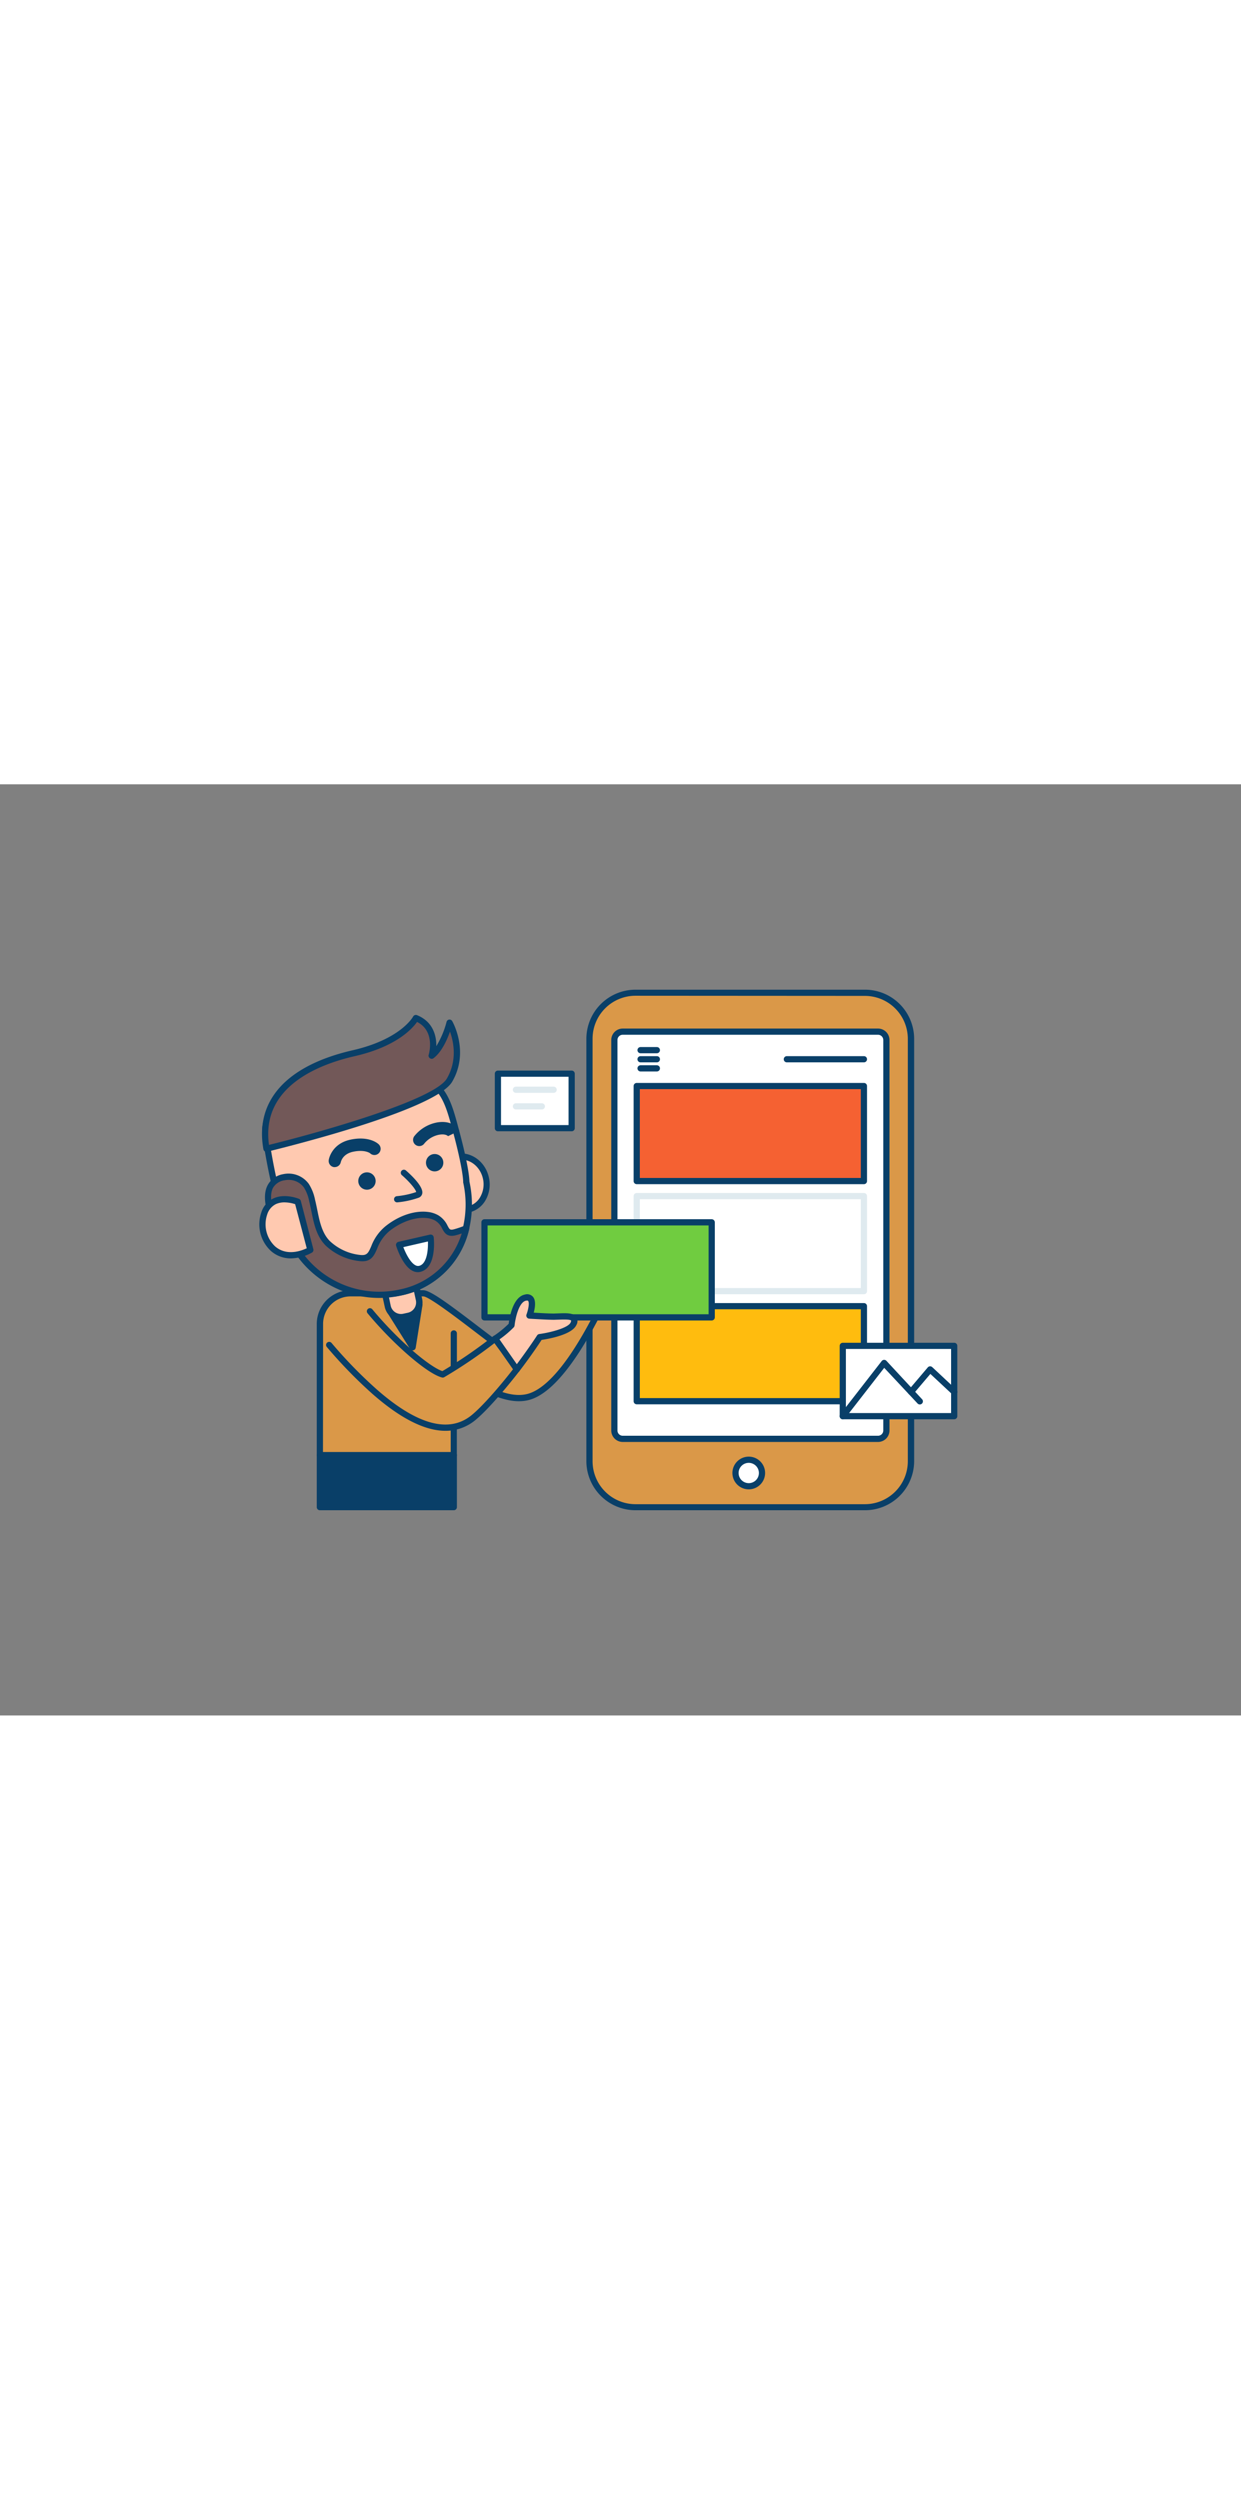 <svg xmlns="http://www.w3.org/2000/svg" viewBox="0 0 400 300" data-imageid="user-interface-outline" imageName="User Interface" class="illustrations_image" style="width: 149px;"><rect x="0" y="0" width="400" height="300" fill="#808080" stroke="none"/><g id="_63_user_interface_outline" data-name="#63_user_interface_outline"><rect x="190.04" y="67.12" width="103.61" height="165.76" rx="14.83" fill="#da9848" class="target-color"/><path d="M278.82,233.88H204.87A15.85,15.85,0,0,1,189,218.05V82a15.85,15.85,0,0,1,15.83-15.83h73.95A15.85,15.85,0,0,1,294.65,82v136.1A15.85,15.85,0,0,1,278.82,233.88ZM204.87,68.12A13.85,13.85,0,0,0,191,82v136.1a13.85,13.85,0,0,0,13.83,13.83h73.95a13.84,13.84,0,0,0,13.83-13.83V82a13.84,13.84,0,0,0-13.83-13.83Z" fill="#093f68"/><rect x="198.02" y="79.69" width="87.66" height="131.19" rx="2.7" fill="#fff"/><path d="M283,211.88H200.71a3.7,3.7,0,0,1-3.69-3.7V82.39a3.7,3.7,0,0,1,3.69-3.7H283a3.7,3.7,0,0,1,3.7,3.7V208.18A3.7,3.7,0,0,1,283,211.88ZM200.71,80.69a1.7,1.7,0,0,0-1.69,1.7V208.18a1.7,1.7,0,0,0,1.69,1.7H283a1.7,1.7,0,0,0,1.7-1.7V82.39a1.7,1.7,0,0,0-1.7-1.7Z" fill="#093f68"/><path d="M278.46,164.29H205.23a1,1,0,0,1-1-1V132.67a1,1,0,0,1,1-1h73.23a1,1,0,0,1,1,1v30.62A1,1,0,0,1,278.46,164.29Zm-72.23-2h71.23V133.67H206.23Z" fill="#dfeaef"/><circle cx="241.34" cy="221.88" r="4.27" fill="#fff"/><path d="M241.34,227.15a5.27,5.27,0,1,1,5.27-5.27A5.28,5.28,0,0,1,241.34,227.15Zm0-8.54a3.27,3.27,0,1,0,3.27,3.27A3.28,3.28,0,0,0,241.34,218.61Z" fill="#093f68"/><rect x="205.23" y="97.21" width="73.24" height="30.62" fill="#f56132"/><path d="M278.46,128.83H205.23a1,1,0,0,1-1-1V97.21a1,1,0,0,1,1-1h73.23a1,1,0,0,1,1,1v30.62A1,1,0,0,1,278.46,128.83Zm-72.23-2h71.23V98.21H206.23Z" fill="#093f68"/><rect x="205.23" y="168.13" width="73.24" height="30.62" fill="#ffbc0e"/><path d="M278.46,199.75H205.23a1,1,0,0,1-1-1V168.13a1,1,0,0,1,1-1h73.23a1,1,0,0,1,1,1v30.62A1,1,0,0,1,278.46,199.75Zm-72.23-2h71.23V169.13H206.23Z" fill="#093f68"/><path d="M211.72,86.65h-5.25a1,1,0,0,1,0-2h5.25a1,1,0,0,1,0,2Z" fill="#093f68"/><path d="M211.72,89.58h-5.25a1,1,0,0,1,0-2h5.25a1,1,0,0,1,0,2Z" fill="#093f68"/><path d="M211.72,92.52h-5.25a1,1,0,0,1,0-2h5.25a1,1,0,0,1,0,2Z" fill="#093f68"/><path d="M278.46,89.58H253.62a1,1,0,0,1,0-2h24.84a1,1,0,0,1,0,2Z" fill="#093f68"/><path d="M190.64,157.4c-3.76-1.83-5.41.19-7.25,4-4.65,9.51-13.78,20.76-16.81,23.21-3.7-.94-26.42-20.59-30.17-20.59H113a9.85,9.85,0,0,0-9.86,9.86v42.29h43.17V188.62l.44.29c9.21,6.06,15.59,8.82,20.58,8.82a11.69,11.69,0,0,0,2.62-.28c8.92-2,18.09-17.35,24.21-29.91A7.58,7.58,0,0,0,190.64,157.4Z" fill="#da9848" class="target-color"/><path d="M146.27,217.13H103.1a1,1,0,0,1-1-1V173.84A10.87,10.87,0,0,1,113,163h23.45c2.25,0,8.22,4.43,17.78,11.73,4.81,3.66,10.2,7.78,12.19,8.72,3.13-2.86,11.57-13.21,16.12-22.51,1.71-3.52,3.79-6.75,8.57-4.41h0A8.58,8.58,0,0,1,195,168c-6.22,12.75-15.59,28.39-24.89,30.45-5.47,1.22-12.25-1.12-22.86-8v25.65A1,1,0,0,1,146.27,217.13Zm-42.17-2h41.17V188.62a1,1,0,0,1,1.56-.83l.42.29c10.71,7,17.35,9.53,22.45,8.4,6.74-1.5,14.88-11.66,23.53-29.38a6.59,6.59,0,0,0-3-8.8c-2.69-1.31-3.91-.59-5.91,3.49-4.62,9.46-13.84,20.94-17.08,23.56a1,1,0,0,1-.88.19c-1.76-.45-6.22-3.8-13.35-9.24-5.91-4.51-14.83-11.32-16.57-11.32H113a8.86,8.86,0,0,0-8.86,8.86Z" fill="#093f68"/><polygon points="125.66 169.73 132.95 181.37 135.14 167.61 125.66 169.73" fill="#093f68"/><path d="M133,182.37a1,1,0,0,1-.84-.47l-7.3-11.64a1,1,0,0,1,.63-1.5l9.48-2.13a1,1,0,0,1,.9.25,1,1,0,0,1,.31.89l-2.19,13.76a1,1,0,0,1-.79.82A.65.65,0,0,1,133,182.37Zm-5.69-12,5.12,8.18,1.54-9.67Z" fill="#093f68"/><path d="M146.27,189.62a1,1,0,0,1-1-1V176.91a1,1,0,0,1,2,0v11.71A1,1,0,0,1,146.27,189.62Z" fill="#093f68"/><rect x="103.1" y="216.13" width="43.18" height="16.76" fill="#093f68"/><path d="M146.27,233.88H103.1a1,1,0,0,1-1-1V216.13a1,1,0,0,1,1-1h43.17a1,1,0,0,1,1,1v16.75A1,1,0,0,1,146.27,233.88Zm-42.17-2h41.17V217.13H104.1Z" fill="#093f68"/><rect x="156.16" y="141.12" width="73.24" height="30.62" fill="#70cc40"/><path d="M229.4,172.74H156.16a1,1,0,0,1-1-1V141.12a1,1,0,0,1,1-1H229.4a1,1,0,0,1,1,1v30.62A1,1,0,0,1,229.4,172.74Zm-72.24-2H228.4V142.12H157.16Z" fill="#093f68"/><path d="M106.1,180.63a149.73,149.73,0,0,0,14.64,15c8.81,7.74,16.44,11.62,22.83,11.62a13.94,13.94,0,0,0,9.14-3.33c4.12-3.4,10.39-10.89,13.87-15.45-1.23-2.79-6.39-8.66-7-9.93a154.63,154.63,0,0,1-16.92,11.51c-4.4-1.08-15.18-10.37-23.48-20.36" fill="#da9848" class="target-color"/><path d="M143.57,208.29c-6.63,0-14.53-4-23.49-11.86a149.85,149.85,0,0,1-14.75-15.16,1,1,0,1,1,1.54-1.28,147.21,147.21,0,0,0,14.53,14.93c13,11.44,23.38,14.3,30.68,8.27,3.65-3,9.37-9.68,13.33-14.8a55.75,55.75,0,0,0-4.2-5.91c-.8-1-1.41-1.84-1.84-2.44A154.73,154.73,0,0,1,143.21,191a1,1,0,0,1-.74.11c-4.64-1.14-15.64-10.61-24-20.69a1,1,0,0,1,1.54-1.28c8.57,10.32,18.55,18.58,22.58,19.92A156,156,0,0,0,159,177.79a1,1,0,0,1,.86-.18,1,1,0,0,1,.67.57,33.31,33.31,0,0,0,2.24,3.07,44.67,44.67,0,0,1,4.71,6.86,1,1,0,0,1-.12,1c-2.9,3.78-9.55,11.9-14,15.61A15,15,0,0,1,143.57,208.29Z" fill="#093f68"/><path d="M166.58,188.51c4.75-6.28,7.4-10.43,7.4-10.43s9.56-1.28,10.9-4.3-3.15-2.3-6.29-2.28c-2.44,0-7.92-.36-7.92-.36s2.4-6.49-1.28-5.78-4.5,8.89-4.5,8.89a33,33,0,0,1-5.26,4.33Z" fill="#ffc9b0"/><path d="M166.58,189.51h0a1,1,0,0,1-.8-.43l-6.95-9.93a1,1,0,0,1-.16-.76,1,1,0,0,1,.43-.64,33.05,33.05,0,0,0,4.86-3.95c.22-1.81,1.31-8.66,5.26-9.42a2.49,2.49,0,0,1,2.56.73c1.06,1.24.66,3.6.25,5.11,1.76.11,4.93.3,6.57.28l1.52-.05c2.44-.09,4.74-.18,5.67,1.19a2.51,2.51,0,0,1,0,2.54c-1.38,3.13-8.81,4.47-11.22,4.82-.77,1.18-3.29,5-7.19,10.11A1,1,0,0,1,166.58,189.51ZM161,178.83l5.58,8c4.15-5.56,6.51-9.23,6.53-9.27a1,1,0,0,1,.71-.45c3.74-.5,9.35-2,10.11-3.72.2-.45.15-.61.15-.61-.3-.45-2.75-.35-3.93-.31l-1.58.05c-2.42,0-7.77-.35-8-.36a1,1,0,0,1-.77-.46,1,1,0,0,1-.1-.89c.61-1.64,1-3.85.51-4.39-.12-.14-.47-.1-.66-.06-2.41.47-3.5,6.08-3.69,8a1.09,1.09,0,0,1-.25.57A33.33,33.33,0,0,1,161,178.83Z" fill="#093f68"/><path d="M124.72,161.18H135a0,0,0,0,1,0,0v5.95a4.39,4.39,0,0,1-4.39,4.39H129.1a4.39,4.39,0,0,1-4.39-4.39v-5.95a0,0,0,0,1,0,0Z" transform="translate(-32.2 31.19) rotate(-12.19)" fill="#ffc9b0"/><path d="M129.28,172.65a5.38,5.38,0,0,1-5.26-4.24l-1.26-5.82a1,1,0,0,1,.77-1.18l10.1-2.19a1,1,0,0,1,.75.14,1,1,0,0,1,.44.63l1.25,5.81a5.38,5.38,0,0,1-4.12,6.4h0l-1.52.33A5.52,5.52,0,0,1,129.28,172.65Zm2.45-1.42h0Zm-6.8-8.08,1,4.83a3.39,3.39,0,0,0,4,2.6l1.52-.33a3.4,3.4,0,0,0,2.6-4l-1.05-4.83Z" fill="#093f68"/><ellipse cx="149.08" cy="128.53" rx="7.74" ry="8.65" transform="translate(-23.78 34.39) rotate(-12.19)" fill="#ffc9b0"/><path d="M149.41,138.14a8.47,8.47,0,0,1-5-1.67,10.36,10.36,0,0,1-2.86-13.26A8.27,8.27,0,0,1,147,119.1c4.71-1,9.46,2.38,10.58,7.58h0a10.12,10.12,0,0,1-1,7.17,8.14,8.14,0,0,1-7.18,4.29Zm-.68-17.22a6.08,6.08,0,0,0-1.27.13,6.37,6.37,0,0,0-4.16,3.15,8.39,8.39,0,0,0,2.31,10.65,6.17,6.17,0,0,0,9.24-2,8.2,8.2,0,0,0,.82-5.76C154.88,123.46,151.91,120.92,148.73,120.92Z" fill="#093f68"/><path d="M85.61,113.52c1.33,8.56,4,23.56,8.29,30.71,7.43,12.32,22.08,22.32,35.1,19.51a27.18,27.18,0,0,0,21.24-20.67,33.16,33.16,0,0,0,.07-14.91s.14-3.67-3.49-17-5.66-20.33-32.5-18.89C93.61,93.34,84.28,105,85.61,113.52Z" fill="#ffc9b0"/><path d="M124.68,165.18c-10.22,0-23.21-6.46-31.64-20.43-3.24-5.36-6-15.52-8.42-31.07-.59-3.79.71-7.87,3.65-11.5s10.42-10.11,26-11c27.8-1.48,30,6.46,33.52,19.63,3.29,12.12,3.51,16.39,3.52,17.19a34.38,34.38,0,0,1-.1,15.25,28.29,28.29,0,0,1-22,21.42A22.09,22.09,0,0,1,124.68,165.18ZM120.81,93c-2,0-4.1.07-6.44.19-10.81.58-19.76,4.3-24.54,10.21-2.59,3.18-3.73,6.71-3.23,9.93.88,5.62,3.54,22.72,8.15,30.34,6.84,11.33,21.09,21.85,34,19a26.33,26.33,0,0,0,20.48-19.93,32.49,32.49,0,0,0,.06-14.46,2.11,2.11,0,0,1,0-.25s.05-3.82-3.45-16.74C142.64,99.52,140.88,93,120.81,93Z" fill="#093f68"/><path d="M137.72,138.76c-3.61-.44-8.51.91-12.85,4.36-5.72,4.56-3.57,10.15-9,9.5a17.84,17.84,0,0,1-10.32-4.74c-3.55-3.52-3.89-9.16-5.06-13.82a13.83,13.83,0,0,0-1.83-4.73,7.09,7.09,0,0,0-7.25-2.75c-9.39,2.22-3.12,14.25-1.25,19.7l4.08-.88.6,3.35a31.78,31.78,0,0,0,34.13,15,27.18,27.18,0,0,0,21.24-20.67,31.83,31.83,0,0,1-3.69,1.26c-3.58.91-2.39-2.6-5.85-4.63A7.86,7.86,0,0,0,137.72,138.76Z" fill="#725858"/><path d="M122.16,165.48A32.75,32.75,0,0,1,94,149.27a.89.89,0,0,1-.13-.34l-.42-2.33-3.07.66a1,1,0,0,1-1.16-.65c-.25-.73-.58-1.58-.93-2.5-1.79-4.59-4.22-10.87-2-15a7,7,0,0,1,4.95-3.5,8.08,8.08,0,0,1,8.3,3.14,14.74,14.74,0,0,1,2,5.07c.26,1.05.49,2.16.71,3.23.75,3.74,1.54,7.6,4.08,10.12a16.88,16.88,0,0,0,9.74,4.46c2.24.26,2.64-.64,3.6-2.82a15.26,15.26,0,0,1,4.63-6.47c4.24-3.38,9.32-5.09,13.59-4.57h0a8.75,8.75,0,0,1,3.36,1.07,7.77,7.77,0,0,1,3,3.36c.66,1.23.8,1.49,2.09,1.16a31.07,31.07,0,0,0,3.56-1.22,1,1,0,0,1,1.34,1.16,28.29,28.29,0,0,1-22,21.42A33.36,33.36,0,0,1,122.16,165.48ZM95.82,148.39a30.67,30.67,0,0,0,33,14.37,26.27,26.27,0,0,0,20-18.06c-.73.26-1.39.46-1.95.6-2.79.71-3.65-.87-4.34-2.14a5.84,5.84,0,0,0-2.27-2.6,6.69,6.69,0,0,0-2.59-.8h0c-3.69-.45-8.33,1.14-12.11,4.14a13.41,13.41,0,0,0-4,5.71c-1,2.29-1.94,4.45-5.67,4a18.86,18.86,0,0,1-10.91-5c-3-3-3.82-7.11-4.63-11.14-.23-1.1-.44-2.14-.69-3.15a13.15,13.15,0,0,0-1.68-4.4,6.14,6.14,0,0,0-6.2-2.35A5.15,5.15,0,0,0,88,130c-1.75,3.33.59,9.36,2.14,13.34.24.62.47,1.2.66,1.74l3.23-.7a1.05,1.05,0,0,1,.77.15,1,1,0,0,1,.42.65Z" fill="#093f68"/><ellipse cx="118.28" cy="127.8" rx="2.8" ry="2.8" transform="translate(-24.32 27.87) rotate(-12.19)" fill="#093f68"/><circle cx="140.1" cy="121.91" r="2.8" fill="#093f68"/><path d="M128.05,134.69a1,1,0,0,1-.09-2,27.74,27.74,0,0,0,6.18-1.32c-.09-.84-2.2-3.36-4.59-5.43a1,1,0,1,1,1.31-1.51c1.7,1.48,5.62,5.16,5.25,7.36a1.8,1.8,0,0,1-1.18,1.41,28.74,28.74,0,0,1-6.79,1.48Z" fill="#093f68"/><path d="M107.93,123.33a1.84,1.84,0,0,1-.33,0,2,2,0,0,1-1.64-2.25c0-.22.88-5.34,7.11-6.62,5.92-1.22,8.72,1.24,9,1.53a2,2,0,0,1-2.77,2.89s-1.61-1.3-5.45-.51c-3.37.7-3.91,3.07-4,3.34A2,2,0,0,1,107.93,123.33Z" fill="#093f68"/><path d="M135.14,116.56a2,2,0,0,1-1.62-3.17,12.22,12.22,0,0,1,7.37-4.45c4.28-.73,6.51,1.34,7.15,2.67l-3.6,1.74a.26.26,0,0,0,.05.09s-.65-.94-2.93-.55a8.22,8.22,0,0,0-4.81,2.86A2,2,0,0,1,135.14,116.56Z" fill="#093f68"/><path d="M96,134.5s-8.31-3.44-10.81,3.85S88.78,155.8,100,150Z" fill="#ffc9b0"/><path d="M93.76,152.74a9.64,9.64,0,0,1-6.39-2.35A11.67,11.67,0,0,1,84.21,138a7.42,7.42,0,0,1,4-4.62c3.65-1.65,8,.1,8.17.18a1,1,0,0,1,.58.67L101,149.76a1,1,0,0,1-.51,1.15A14.75,14.75,0,0,1,93.76,152.74ZM91.7,134.69a6.61,6.61,0,0,0-2.71.53,5.54,5.54,0,0,0-2.89,3.45,9.75,9.75,0,0,0,2.58,10.21c2.58,2.23,6.18,2.44,10.19.6l-3.74-14.21A11.4,11.4,0,0,0,91.7,134.69Z" fill="#093f68"/><path d="M128.63,148.39l10.17-2.33s.89,8.53-3.21,10S128.63,148.39,128.63,148.39Z" fill="#fff"/><path d="M134.71,157.18a3.83,3.83,0,0,1-1.72-.42c-3.2-1.6-5.1-7.42-5.31-8.07a1,1,0,0,1,.09-.8,1,1,0,0,1,.64-.48l10.17-2.33a1.06,1.06,0,0,1,.81.16,1,1,0,0,1,.41.71c.1,1,.83,9.37-3.88,11A3.63,3.63,0,0,1,134.71,157.18ZM130,149.11c.74,1.93,2.22,5,3.94,5.86a1.66,1.66,0,0,0,1.37.11c2.35-.82,2.71-5.19,2.62-7.79Z" fill="#093f68"/><path d="M85.89,117.4s53.68-13,59-22.11,0-18.51,0-18.51-1.88,7.74-5.74,10.68c0,0,2.69-9.11-5.12-12.16,0,0-3.86,7.62-20.12,11.36S82.65,99.31,85.89,117.4Z" fill="#725858"/><path d="M85.89,118.4a1,1,0,0,1-.55-.16,1,1,0,0,1-.44-.66c-2.8-15.66,7.43-27,28.8-31.9,15.51-3.56,19.41-10.77,19.45-10.84a1,1,0,0,1,1.25-.47c5,2,6.31,6.4,6.23,10a28.76,28.76,0,0,0,3.3-7.81,1,1,0,0,1,.83-.76,1,1,0,0,1,1,.5c.23.4,5.56,9.95,0,19.5s-57.44,22-59.65,22.58Zm48.53-41.84c-1.5,2.14-6.68,8-20.27,11.07-11.47,2.64-30.08,9.84-27.45,28.54,15.54-3.81,53.23-14.34,57.34-21.39,3.41-5.85,2.16-11.87,1-15.1-.93,2.64-2.67,6.57-5.3,8.57a1,1,0,0,1-1.18,0,1,1,0,0,1-.39-1.1C138.29,86.85,140.35,79.51,134.42,76.56Z" fill="#093f68"/><rect x="160.49" y="93.23" width="23.77" height="17.56" fill="#fff"/><path d="M184.26,111.79H160.49a1,1,0,0,1-1-1V93.23a1,1,0,0,1,1-1h23.77a1,1,0,0,1,1,1v17.56A1,1,0,0,1,184.26,111.79Zm-22.77-2h21.77V94.23H161.49Z" fill="#093f68"/><rect x="271.65" y="180.92" width="35.91" height="22.65" fill="#fff"/><path d="M307.56,204.57H271.65a1,1,0,0,1-1-1V180.92a1,1,0,0,1,1-1h35.91a1,1,0,0,1,1,1v22.65A1,1,0,0,1,307.56,204.57Zm-34.91-2h33.91V181.92H272.65Z" fill="#093f68"/><path d="M271.65,204.57a1,1,0,0,1-.79-1.61l13.33-17.15a1,1,0,0,1,1.52-.07l11.45,12.33a1,1,0,1,1-1.46,1.36L285,188l-12.6,16.22A1,1,0,0,1,271.65,204.57Z" fill="#093f68"/><path d="M293.65,196.76a1,1,0,0,1-.76-1.65l6.15-7.25a1,1,0,0,1,.71-.35,1,1,0,0,1,.74.27l7.76,7.25a1,1,0,0,1-1.37,1.46l-7-6.53-5.48,6.45A1,1,0,0,1,293.65,196.76Z" fill="#093f68"/><path d="M178.45,99.41H166.3a1,1,0,0,1,0-2h12.15a1,1,0,0,1,0,2Z" fill="#dfeaef"/><path d="M174.65,104.76H166.3a1,1,0,0,1,0-2h8.35a1,1,0,0,1,0,2Z" fill="#dfeaef"/></g></svg>